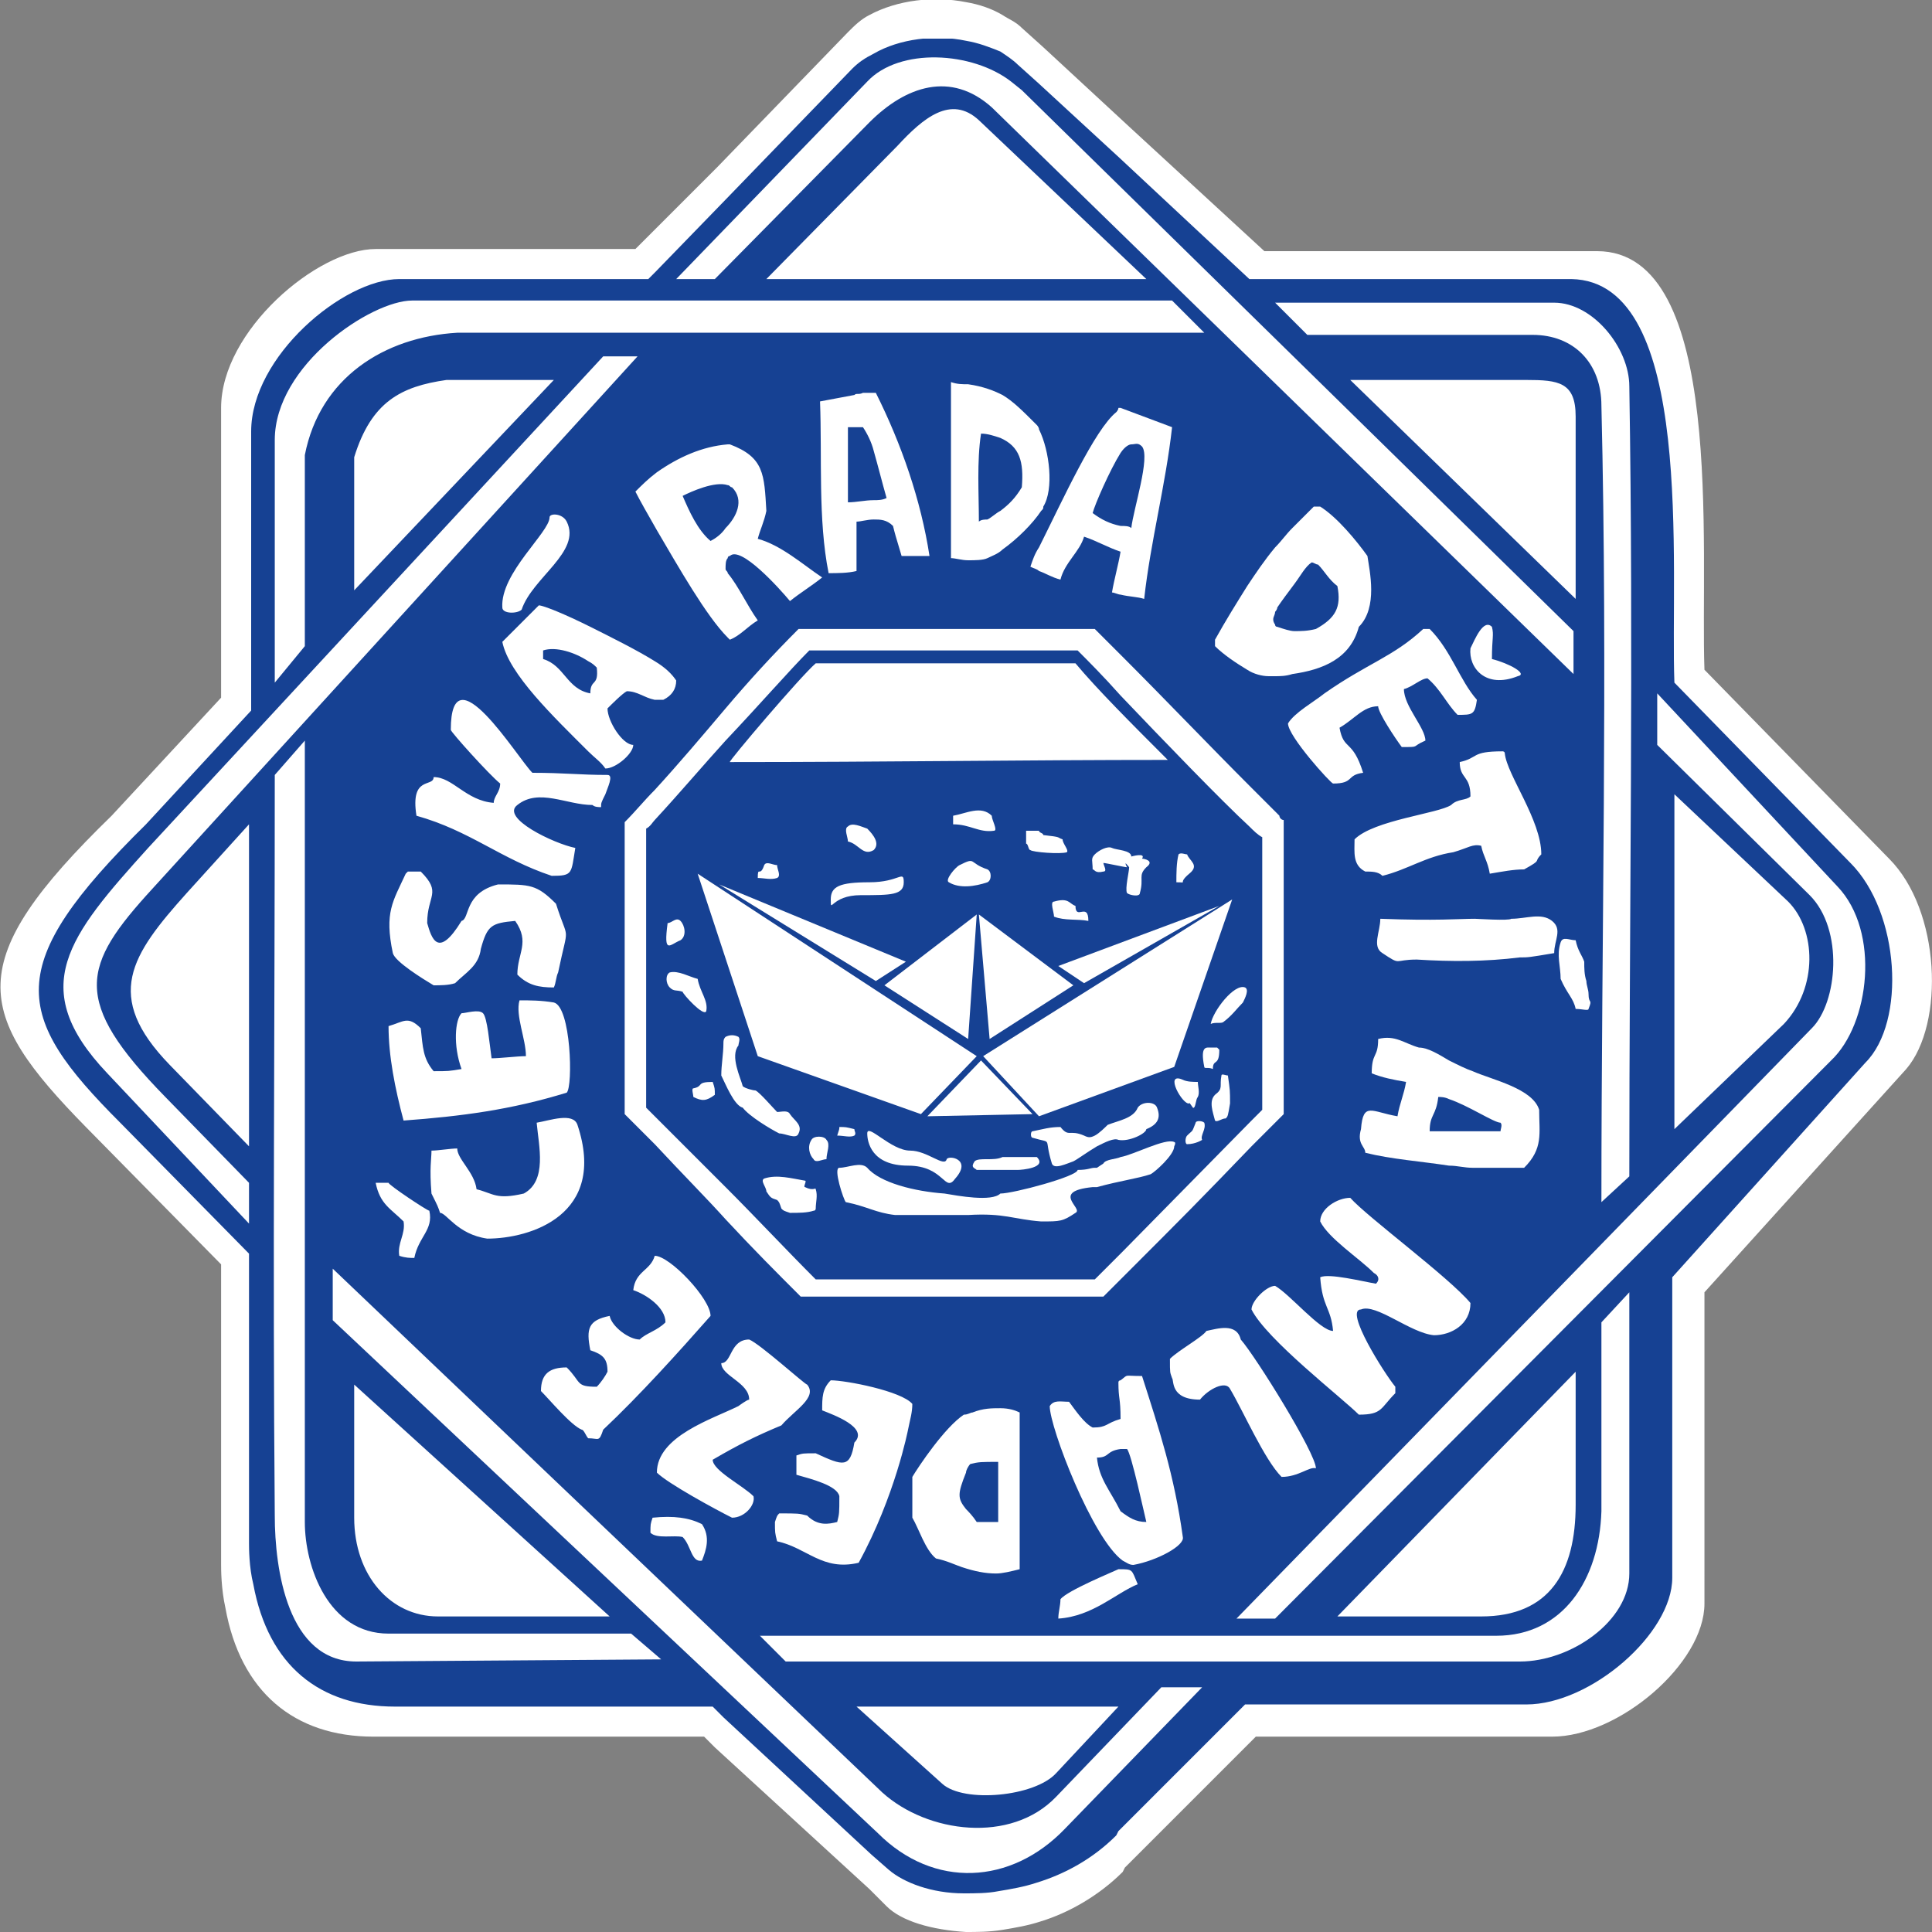 <svg xmlns="http://www.w3.org/2000/svg" xmlns:xlink="http://www.w3.org/1999/xlink" width="90" height="90" viewBox="0 0 90 90"><rect x="0" y="0" width="90" height="90" fill="#808080" stroke="none"/><path fill="#FFF" d="M88 40l-8.6-8.8c-.2-5.6 1-19.5-5-19.5H58.9l-6.3-5.8-4-3.7-1-.9c-.3-.3-.6-.4-.9-.6-.5-.3-1.1-.5-1.7-.6-1.5-.3-3.2-.1-4.5.6-.4.2-.7.5-1 .8l-6.1 6.3-3.5 3.5-.3.3H17.5c-2.7 0-7.2 3.8-7.2 7.4v13.5L5.2 38c-7 6.8-6.4 9.2-1.2 14.5l6.3 6.4v14c0 .2 0 1.1.2 2 .7 3.9 3.2 6 6.9 6h15.4l.5.5 7.2 6.6.8.8c.7.7 2.1 1.1 3.7 1.2.5 0 1.1 0 1.7-.1.6-.1 1.2-.2 1.8-.4 1.3-.4 2.7-1.2 3.8-2.3l.1-.2 6.1-6.1h13.8c3.1 0 7.1-3.4 7.1-6.2V60.2l9.4-10.4c1.8-2.1 1.6-7.4-.8-9.8z"/><defs><path id="a" d="M1.8 1.8v86.4h86.4V1.8H1.8z"/></defs><clipPath id="b"><use xlink:href="#a" overflow="visible"/></clipPath><path clip-path="url(#b)" fill="#164193" d="M86.2 40.2L78 31.8c-.2-5.3 1-18.7-4.8-18.8H58.2l-6-5.6-3.8-3.5-1-.9c-.2-.2-.5-.4-.8-.6-.5-.2-1-.4-1.6-.5-1.4-.3-3.1-.1-4.3.6-.4.2-.7.4-1 .7l-5.9 6.1-3.3 3.4-.3.3H18.6c-2.6 0-6.9 3.6-6.9 7.1v13l-4.9 5.3C.1 45 .6 47.3 5.6 52.3l6 6.1v13.5c0 .2 0 1.1.2 1.9.7 3.8 3.1 5.7 6.6 5.7h14.8l.5.5 6.9 6.4.8.7c.7.6 2 1.1 3.5 1.1.5 0 1.1 0 1.6-.1.6-.1 1.2-.2 1.8-.4 1.3-.4 2.6-1.1 3.7-2.2l.1-.2 5.9-5.9h13.1c3 0 6.8-3.3 6.8-5.9v-14l9-10c1.9-1.9 1.6-7-.7-9.3zM11.6 53.4l-3.7-3.8c-3.1-3.2-1.8-5.1.8-8l2.9-3.2v15zm4.9-32.1c.8-2.6 2.2-3.3 4.3-3.6h5l-9.3 9.8v-6.2zm3.9 54c-2.2 0-3.9-1.9-3.9-4.6v-6.2l11.9 10.8h-8zm28.8 7.3c-1 1.1-4.3 1.4-5.3.5l-4-3.6h12.2l-2.9 3.1zM35.7 13l6.1-6.2c1.2-1.3 2.5-2.4 3.8-1.2l7.8 7.4H35.7zm37.7 57.1c0 3.1-1.2 5.2-4.4 5.2h-6.7l11.1-11.4v6.2zM62.9 17.7h8.2c1.5 0 2.3.1 2.3 1.7v8.5L62.9 17.7zm20.2 30L78 52.6V37l5.3 5c1.3 1.3 1.4 4-.2 5.7z"/><path fill="#FFF" d="M45.5 42.6l-.4 5.8-3.9-2.5 4.3-3.3zM40.8 45.7l-7.3-4.5 8.7 3.6-1.4.9zM44.2 41.1c-.2-.1.3-.7.5-.8.8-.4.4-.1 1.3.2.2.1.2.5 0 .6-.6.2-1.3.3-1.8 0zM45.7 49.4l2.4 2.5-4.9.1 2.5-2.6zM50.5 45.8l-1.2-.8 7.5-2.8-6.3 3.6zM42.9 51.9l-7.6-2.7-2.8-8.5 13 8.5-2.6 2.7zM46.2 5c-1.9-1.7-4-1-5.7.7L33.3 13h-1.8l8.9-9.2c1.5-1.6 4.9-1.4 6.7 0l.5.4 25.7 25.2v2L46.2 5zM56.6 52.2c-.1-.4-.3-.9 0-1.2.4-.3.2-.4.3-.9 0-.1.2 0 .3 0 .1.7.1.7.1 1.3-.1.6-.1.6-.2.7-.2 0-.4.2-.5.1zM55.1 50.3c.2.1.5.1.7.1 0 .2.1.5 0 .7-.1.1-.1.5-.2.5 0 .1-.2-.3-.2-.2-.3.1-1.2-1.5-.3-1.1zM45.5 54.5c-.1-.1-.3-.1-.1-.4.2-.2.9 0 1.3-.2h1.6c.5.5-.7.6-.9.6h-1.9zM56.1 49.7c-.2-1 .1-.9.3-.9h.3l.1.1c0 .8-.3.4-.3.9-.2-.1-.4 0-.4-.1zM57 47.6c.4-.3.6-.6.9-.9.1-.2.3-.6.1-.7-.5-.2-1.5 1.1-1.6 1.7.2-.1.5 0 .6-.1zM39 52.9c.1-.3.1-.3.1-.4.3 0 .3 0 .7.1 0 .1.1.2 0 .3-.2.1-.5 0-.8 0zM37.9 54c-.2-.2-.3-.6-.1-.9.1-.2.6-.2.7 0 .2.2 0 .6 0 .9-.2 0-.5.2-.6 0zM36.8 56.5c-.3-.1-.3-.1-.4-.2-.1-.3-.1-.3-.2-.4-.3-.1-.3-.1-.5-.4 0-.2-.3-.5-.1-.6.6-.2 1.3 0 1.9.1.1 0-.1.3 0 .3.4.2.5 0 .5.1.1.3 0 .6 0 .9 0 0 0 .1-.1.1-.3.1-.7.1-1.1.1zM36.3 52.8c-.4-.2-1.4-.8-1.7-1.2-.4-.1-.8-1.1-1-1.5 0-.5.1-1 .1-1.5 0-.1 0-.2.1-.3.2-.1.4-.1.6 0 .1.1 0 .3 0 .4-.4.5.1 1.5.2 1.9.1.1.5.2.6.2.2.1.8.8 1 1 .2 0 .5-.1.6.1.2.3.6.5.4.9-.1.3-.6 0-.9 0zM32.3 51.1c0-.1-.1-.4 0-.4.5-.1.1-.3.9-.3.1.3.1.3.1.6-.4.3-.6.3-1 .1z"/><path fill="#FFF" d="M54.7 53.2c-.4-.2-1.9.6-2.5.7-.2.1-.7.1-.8.3l-.3.2H51c-.2 0-.3.1-.8.1 0 .3-3 1.1-3.6 1.1-.4.4-2 .1-2.6 0-1.4-.1-3-.5-3.6-1.2-.3-.3-.9 0-1.3 0-.3 0 .2 1.5.3 1.6 1 .2 1.4.5 2.3.6h3.4c1.7-.1 2.1.2 3.4.3.9 0 1 0 1.6-.4.4-.2-1.2-1 .8-1.2h.2c1.1-.3 1.9-.4 2.5-.6.2-.1 1.1-.9 1.1-1.3.1-.2 0-.2 0-.2z"/><path fill="#FFF" d="M53.9 51.6c-.1-.3-.7-.3-.9 0-.2.5-.9.6-1.4.8-.1.1-.4.4-.6.5-.2.1-.3.1-.5 0-.7-.3-.7.1-1.1-.4-.5 0-.8.1-1.3.2-.1 0-.1.3 0 .3 1 .3.5-.1.9 1.2.1.3.7 0 1-.1.2-.1.6-.4 1.1-.7.4-.2.8-.4 1-.3.5.1 1.3-.3 1.3-.5.5-.2.7-.5.5-1zM49.1 42.7c0-.2-.2-.7 0-.7.7-.2.7.1 1 .2 0 .7.6-.2.6.7-.5-.1-1.1 0-1.6-.2zM44.4 38.4V38c.6-.1 1.3-.5 1.8 0 0 .2.3.7.1.7-.7.1-1.1-.3-1.9-.3zM39.5 39.2c0-.2-.2-.6 0-.7.2-.2.6 0 .9.1.3.3.6.7.3 1-.5.3-.7-.3-1.2-.4zM35.3 40.9c0-.6.1 0 .3-.6.1-.2.4 0 .6 0 0 .2.2.5 0 .6-.3.1-.6 0-.9 0zM51.8 39.5c.2.1.9.1.9.4 0 0 .7-.2.5.1.1 0 .6.1.2.4-.4.4-.1.5-.3 1.2 0 .2-.5.1-.6 0-.1-.2.1-1 .1-1.2 0 0-.3-.4-.1 0-.1 0-1-.2-1.1-.2 0 .1.2.4 0 .4-.4.1-.4-.1-.5-.1 0-.4-.1-.5.1-.7.2-.2.6-.4.8-.3zM54.8 41.1c0-.4 0-.9.1-1.3.1-.1.3 0 .4 0 .1.3.6.5.1.9-.6.5 0 .4-.6.4zM48 39.6c-.1 0-.1-.3-.2-.3v-.6h.6c0 .1.2.1.2.2.9.1.6.1.9.2 0 .2.3.5.2.6-.3.1-1.6 0-1.7-.1zM32.9 47.1c.1-.5-.3-.9-.4-1.5-.4-.1-.9-.4-1.3-.3-.2.1-.2.5 0 .7.2.2.3.1.6.2 0 .1 1 1.2 1.1.9zM31.1 43c.2 0 .4-.3.6-.1.2.2.3.7 0 .9-.5.2-.8.7-.6-.8zM20.2 45.9c-.5-.3-1.8-1.1-1.9-1.5-.4-1.9 0-2.4.6-3.7l.1-.1h.6c1 1 .3 1.1.3 2.4.2.7.5 1.7 1.6-.1.4-.1.1-1.3 1.7-1.7 1.5 0 1.8 0 2.7.9.6 1.9.6.8.1 3.2-.1.2-.1.5-.2.7-.7 0-1.2-.1-1.7-.6 0-1 .6-1.5-.1-2.5-1.1.1-1.3.2-1.6 1.3-.1.8-.7 1.1-1.2 1.6-.3.1-.7.1-1 .1zM18.8 52.2c-.4-1.5-.7-3-.7-4.4.7-.2.9-.5 1.5.1.1.9.1 1.4.6 2 .7 0 .7 0 1.3-.1-.4-1.1-.3-2.3 0-2.6.2 0 .8-.2 1 0 .2.2.3 1.4.4 2.1.4 0 1.2-.1 1.6-.1 0-.8-.5-1.9-.3-2.6.5 0 1 0 1.6.1.8.2.9 3.9.6 4.2-2.6.8-4.9 1.1-7.6 1.3zM22.7 57.7c-1.4-.2-1.9-1.2-2.2-1.2-.1-.3-.1-.3-.4-.9-.1-1.2 0-1.6 0-2 .3 0 .9-.1 1.2-.1 0 .5.8 1.1.9 1.9.8.2.9.5 2.2.2 1.1-.6.7-2.2.6-3.3.6-.1 1.7-.5 1.9.1 1.4 4.2-2.2 5.3-4.2 5.3zM18.6 58.5c-.1-.6.3-1 .2-1.6-.6-.6-1.1-.8-1.3-1.8h.6c0 .1 1.8 1.3 1.9 1.3.2.9-.5 1.2-.7 2.2-.2 0-.4 0-.7-.1zM27.4 67c-.1-.1-.2-.4-.3-.4-.5-.2-1.5-1.4-1.9-1.8 0-.8.4-1.1 1.2-1.1.7.7.4.9 1.4.9.2-.2.4-.5.5-.7 0-.6-.2-.8-.8-1-.2-1-.1-1.4.9-1.6.1.5.9 1.1 1.4 1.1.3-.3.8-.4 1.2-.8 0-.7-.9-1.3-1.5-1.5.1-.9.8-.9 1-1.6.7 0 2.6 2 2.6 2.8-1.5 1.7-3.3 3.7-5 5.3-.2.6-.2.4-.7.4zM34.1 70.7c-.8-.4-3-1.6-3.5-2.1 0-1.7 2.6-2.5 3.8-3.1 0 0 .4-.3.5-.3 0-.8-1.3-1.1-1.3-1.7.5 0 .4-1.1 1.3-1.1.5.2 2.6 2.1 2.7 2.1.5.6-.6 1.2-1.2 1.9-1.2.5-2 .9-3.2 1.6 0 .5 1.4 1.2 1.9 1.7.1.4-.4 1-1 1zM36.2 71.8c-.1-.4-.1-.4-.1-.9.1-.3.1-.3.2-.4.9 0 .9 0 1.3.1.5.5 1 .4 1.4.3.1-.4.1-.4.1-1.2-.1-.5-1.3-.8-2-1v-.9c.3-.1.3-.1.9-.1 1.3.6 1.6.7 1.8-.5.7-.7-1-1.3-1.5-1.5 0-.6 0-1 .4-1.4.7 0 3.3.5 3.8 1.1 0 .4-.1.7-.2 1.2 0 0-.6 3.1-2.3 6.2-1.7.4-2.4-.7-3.8-1zM59.7 68.8c-.8-.8-1.8-3.1-2.4-4.1-.2-.4-1 0-1.4.5-1.4 0-1.2-.9-1.3-1-.1-.3-.1-.2-.1-.9.4-.4 1.5-1 1.7-1.3.5-.1 1.4-.4 1.6.4.7.8 3.5 5.3 3.5 6-.3-.1-.8.4-1.6.4zM63.3 65.9c-.8-.8-4.3-3.5-5-4.9 0-.4.7-1.1 1.1-1.1.7.4 2.1 2.1 2.7 2.1-.1-1.1-.5-1.1-.6-2.5.4-.2 2 .2 2.6.3.2-.2.1-.4-.1-.5-.7-.7-2.1-1.6-2.5-2.4 0-.6.8-1.1 1.4-1.1.8.9 4.6 3.7 5.6 4.9 0 1-.9 1.5-1.7 1.5-1.1-.1-2.7-1.5-3.4-1.2-.8 0 1.1 3 1.6 3.6v.3c-.7.7-.6 1-1.7 1zM66 44.7c-1.1 0-.7.3-1.6-.3-.5-.3-.1-1-.1-1.6 2.6.1 3.7 0 4.4 0 .1 0 1.6.1 1.7 0 .7 0 1.4-.3 1.9.1s.1.9.1 1.5c-1.2.2-1.2.2-1.6.2-1.6.2-3.2.2-4.8.1zM73.4 47c-.1-.5-.4-.7-.7-1.4 0-.6-.2-1.1 0-1.7.1-.3.4-.1.7-.1.1.5.3.7.4 1 0 .3 0 .6.1.9 0 .2.1.4.1.6 0 .5.2.2 0 .7 0 .1-.3 0-.6 0zM63.6 40.6c-.6-.3-.5-.9-.5-1.5.9-.9 3.9-1.2 4.5-1.6.3-.3.7-.2.9-.4 0-1-.5-.8-.5-1.6.9-.2.5-.5 2-.5 0 0 .1 0 .1.1.1 1 1.7 3.1 1.7 4.7-.4.4.1.2-.8.7-.5 0-1 .1-1.6.2-.1-.6-.3-.8-.4-1.3-.4-.1-.6.1-1.3.3-1.3.2-2.1.8-3.3 1.1-.2-.2-.5-.2-.8-.2zM62.1 36.5c-.1 0-2.1-2.2-2.1-2.8.3-.5 1.2-1 1.7-1.4 2-1.4 3.2-1.7 4.6-3h.3c1 1 1.4 2.4 2.2 3.3-.1.7-.2.7-.9.7-.5-.5-.8-1.2-1.4-1.7-.3 0-.7.4-1.1.5 0 .8 1 1.8 1 2.4-.7.3-.2.3-1.1.3-.3-.4-1.1-1.6-1.1-1.9-.7 0-1.1.6-1.8 1 .2 1.1.6.5 1.1 2.1-.8.1-.4.5-1.4.5zM68.5 30.2c.2-.4.6-1.4 1-1 .1.4 0 .5 0 1.5.8.2 1.7.7 1.2.8-1.5.6-2.3-.4-2.2-1.3zM25.7 40.8c-2.4-.8-3.8-2.1-6.3-2.8-.3-1.9.8-1.3.8-1.8.9 0 1.5 1.1 2.8 1.2 0-.3.3-.5.3-.9-.5-.4-2.3-2.4-2.3-2.5 0-3.8 3.1 1.3 3.8 2 1.5 0 2.2.1 3.5.1.3 0 0 .6-.1.9-.2.4-.2.4-.2.6-.1 0-.3 0-.4-.1-1.2 0-2.5-.8-3.5 0-.8.6 1.7 1.8 2.7 2-.2 1.2-.1 1.3-1.1 1.3z"/><defs><path id="c" d="M1.8 1.8v86.4h86.4V1.8H1.8z"/></defs><clipPath id="d"><use xlink:href="#c" overflow="visible"/></clipPath><path clip-path="url(#d)" fill="#FFF" d="M23.4 28.3c-.1-1.6 2.2-3.5 2.2-4.2 0-.2.6-.2.8.2.7 1.4-1.6 2.6-2.1 4.1-.2.2-.9.2-.9-.1z"/><path clip-path="url(#d)" fill="#FFF" d="M5 50c-3.8-4-1.8-6.4 1.9-10.5l21.2-22.9h1.6L7.1 41.4c-3.3 3.6-3.8 5.2.6 9.7l3.9 4V57L5 50z"/><path fill="#FFF" d="M12.8 31.8V20.5c0-3.5 4.5-6.5 6.4-6.5h35.4l1.5 1.5H21.3c-3.4.2-6.4 2.1-7.1 5.7v8.9l-1.4 1.7zM74.6 56c0-12.4.3-24.7 0-37.1 0-2-1.3-3.3-3.2-3.3H60.9l-1.5-1.5h13c1.8 0 3.5 2.1 3.5 3.9.2 12.3 0 24.5 0 36.8L74.6 56z"/><path fill="#FFF" d="M57.6 75.4l26.8-27.5c1.2-1.2 1.5-4.6-.1-6.2l-7.1-7v-2.4l8.4 9c2 2.1 1.5 6.4-.3 8.1l-25.9 26h-1.8z"/><path fill="#FFF" d="M36.6 77.4l-1.2-1.2h34.3c3.1 0 4.8-2.6 4.9-5.8v-8.8l1.3-1.4v13.1c0 2.2-2.7 4.1-5.1 4.1H36.6z"/><path fill="#FFF" d="M40.9 85.4L15.5 61.5v-2.4l25.6 24.4c2.1 1.9 6 2.4 8.1.2l4.9-5.1H56l-6.4 6.6c-2.5 2.6-6.1 2.8-8.7.2z"/><path fill="#FFF" d="M16.6 77.4c-3.2 0-3.8-4.3-3.8-6.8-.1-11.6 0-22.9 0-34.5l1.4-1.6v36.4c0 2.1 1.1 5.2 3.9 5.2h11.3l1.4 1.2-14.2.1zM34 35.5c-.1 0 3.3-4 4-4.6h12.1c1 1.2 2.6 2.8 4.3 4.5-6.7 0-13.1.1-20.4.1zM31.8 71.6c-.4-.1-1.2.1-1.5-.2 0-.4 0-.4.1-.7 1-.1 1.7 0 2.3.3.4.6.2 1.2 0 1.7-.5.1-.5-.7-.9-1.1zM56 53.1c-.1-.2.2-.5.1-.8-.1-.1-.4-.1-.4 0-.2.5-.1.3-.4.6-.1.1-.1.4 0 .4.4 0 .7-.2.7-.2zM53 73.8c-1 .4-2.1 1.5-3.7 1.6 0-.3.1-.6.1-.9.3-.4 2.5-1.3 2.7-1.4.7 0 .6 0 .9.7zM53.2 64.1c-.9 0-.6-.1-1 .2 0 0-.1 0-.1.1 0 .8.1.7.1 1.7-.7.2-.6.4-1.3.4-.4-.2-.8-.8-1.1-1.2-.4 0-.7-.1-.9.2 0 1 2 6.2 3.4 7.2.2.1.3.2.5.2 1.1-.2 2.4-.9 2.3-1.3-.4-2.9-1.1-5-1.9-7.5zm-1 6.3c-.5-1-1-1.5-1.1-2.5.6 0 .4-.3 1.1-.4h.3c.2.2.8 3 .9 3.4-.5 0-.8-.2-1.2-.5zM48.4 20c0-.1-.1-.2-.1-.2-.7-.7-1.1-1.1-1.6-1.4-.4-.2-.9-.4-1.6-.5-.3 0-.5 0-.8-.1V26c.2 0 .5.1.8.1.3 0 .7 0 .9-.1.2-.1.5-.2.7-.4.7-.5 1.4-1.2 1.8-1.8.1-.1.1-.1.1-.2.5-.8.3-2.6-.2-3.6zm-.8 2.7c-.3.5-.6.8-1 1.1-.2.1-.4.3-.6.4-.1 0-.3 0-.4.1 0-1.3-.1-2.8.1-4.1.3 0 .6.1.9.2.9.4 1.1 1.1 1 2.3zM52.2 19h-.1c0 .1-.1.2-.1.2-1 .8-2.5 4.1-3.6 6.3-.2.3-.3.6-.4.9.2.1.3.1.4.2.3.1.6.3 1 .4.2-.8.9-1.3 1.1-2 .6.2 1.1.5 1.7.7-.1.6-.3 1.3-.4 1.9.1 0 .3.1.4.1.4.1.8.1 1.1.2.3-2.7 1-5.3 1.3-8l-2.4-.9zm.5 5.6c-.1-.1-.3-.1-.5-.1-.5-.1-.9-.3-1.3-.6.1-.4.8-2 1.3-2.8.2-.3.4-.4.5-.4.2 0 .3-.1.5.1.4.5-.4 2.9-.5 3.8zM30.5 30.8c-.8-.5-2-1.1-3-1.6-1.2-.6-2.2-1-2.4-1l-1.7 1.7c.3 1.5 2.4 3.5 4 5.1.3.3.6.5.8.8.5 0 1.3-.7 1.3-1.1-.5 0-1.2-1.1-1.2-1.7.2-.2.7-.7.9-.8.5 0 .8.3 1.3.4h.4c.4-.2.6-.5.6-.9-.2-.3-.5-.6-1-.9zm-3 1.5c-1.1-.2-1.2-1.3-2.2-1.6v-.4c.6-.2 1.5.1 2.1.5.2.1.3.2.4.3.1.9-.3.5-.3 1.2zM46.6 65.6c-.4 0-.8 0-1.3.2-.1 0-.2.1-.4.1-.9.6-2.1 2.4-2.4 2.9v1.9c.3.5.6 1.5 1.1 1.9.5.1.9.3 1.2.4.6.2 1.1.3 1.6.3.3 0 .7-.1 1.1-.2v-7.3c-.2-.1-.5-.2-.9-.2zm-.1 5.3h-1c-.2-.3-.4-.5-.5-.6-.4-.5-.4-.7 0-1.7 0-.1.1-.3.2-.4.4-.1.5-.1 1.3-.1v2.8zM40.8 18.3h-.6c-.2.1-.3 0-.4.1-.5.1-1.1.2-1.6.3.1 2.6-.1 5.5.4 8 .4 0 .9 0 1.3-.1v-2.3c.2 0 .5-.1.8-.1.3 0 .6 0 .9.3.1.4.1.4.4 1.4h1.3c-.4-2.6-1.3-5.2-2.5-7.6zm-.1 5c-.4 0-.8.1-1.2.1v-3.5h.7c.2.3.4.7.5 1.1.2.7.4 1.5.6 2.2-.2.1-.4.1-.6.1zM35.3 25.1c.1-.4.3-.8.4-1.3-.1-1.7-.1-2.5-1.7-3.1h-.1c-1.2.1-2.3.6-3.3 1.3-.4.3-.7.6-1 .9.2.4.6 1.1 1 1.8 1 1.7 2.3 4 3.3 5l.1.1c.5-.2.8-.6 1.3-.9-.5-.7-.9-1.6-1.4-2.2 0-.1-.1-.1-.1-.2 0-.2 0-.4.1-.5 0 0 0-.1.1-.1.5-.5 2.3 1.5 2.8 2.1.5-.4 1-.7 1.5-1.1-.9-.6-1.9-1.5-3-1.8zm-1.5-.5c-.2.3-.5.5-.7.6-.6-.5-1-1.4-1.3-2.1.4-.2 1.5-.7 2.1-.5.1 0 .1.1.2.1.6.6.2 1.4-.3 1.9zM71.7 51.7c-.3-1-2.2-1.4-3.1-1.8-.3-.1-.7-.3-1.1-.5-.5-.3-1-.6-1.4-.6-.7-.2-1.1-.6-1.9-.4 0 .9-.3.6-.3 1.6.5.2 1 .3 1.6.4-.1.6-.3 1-.4 1.6-1.2-.2-1.6-.7-1.7.6-.2.7.2.8.2 1.1 1.2.3 2.6.4 3.9.6.4 0 .7.1 1.1.1H71c.9-.9.7-1.6.7-2.7zm-1.8 1h-3.3c0-.8.3-.7.4-1.6.1 0 .3 0 .5.1.9.3 2.1 1.1 2.4 1.1.1.1 0 .3 0 .4z"/><path fill="#FFF" d="M59.6 38l-1.3-1.3c-2-2-4-4.1-6-6.1L51 29.3H37.2c-1.2 1.2-2.3 2.4-3.4 3.7-1.1 1.3-2.2 2.6-3.3 3.8-.5.5-.9 1-1.4 1.5v13.6l1.4 1.4c1.3 1.4 2.4 2.5 3.3 3.5 1.3 1.4 2.4 2.5 3.5 3.6h14.1l.9-.9c2.9-2.9 3.5-3.5 6-6.1l1.3-1.3.2-.2V38.2c-.1 0-.2-.1-.2-.2zm-.8 13.7l-.5.5-6 6.1-1.3 1.3H38c-1.4-1.4-2.8-2.9-4.2-4.3L30.5 52l-.4-.4v-13c.2-.1.3-.3.4-.4 1.2-1.3 2.3-2.6 3.3-3.7 1.7-1.8 3-3.3 3.9-4.2h12.5c.5.5 1.2 1.2 2 2.1 2 2.1 4.7 4.9 6 6.1.2.2.4.4.6.5v12.7zM63.7 25.9c-.5-.7-1.4-1.8-2.2-2.3h-.3l-1 1c-.3.3-.5.6-.8.9-.5.6-.9 1.2-1.3 1.8-.5.8-1 1.6-1.5 2.5v.3c.4.4 1 .8 1.5 1.1.3.2.7.3 1 .3h.3c.2 0 .5 0 .8-.1 1.4-.2 2.7-.7 3.1-2.2.9-.9.5-2.6.4-3.3zm-2.4 3.4c-.4.1-.7.1-1 .1-.2 0-.5-.1-.8-.2 0 0-.1 0-.1-.1-.2-.3 0-.4 0-.6 0 0 .1-.1.1-.2.2-.3.5-.7.8-1.1.3-.4.5-.8.8-1 .1 0 .2.1.3.1.3.3.5.7.9 1 .2 1-.1 1.5-1 2z"/><path fill="#FFF" d="M48.4 52l6.3-2.3 2.7-7.8-11.6 7.3 2.6 2.8zM45.6 42.6l.5 5.8 3.9-2.5-4.4-3.3zM42.4 53.6c.8 0 1.6.8 1.7.4.1-.2 1.2 0 .4.9-.5.7-.5-.6-2.2-.6-1.7 0-1.9-1.1-1.9-1.5 0-.5 1.1.8 2 .8zM40.1 41.7c1.4 0 2 0 2-.6s-.2 0-1.6 0c-1.4 0-1.8.2-1.8.8 0 .7 0-.2 1.4-.2z"/></svg>